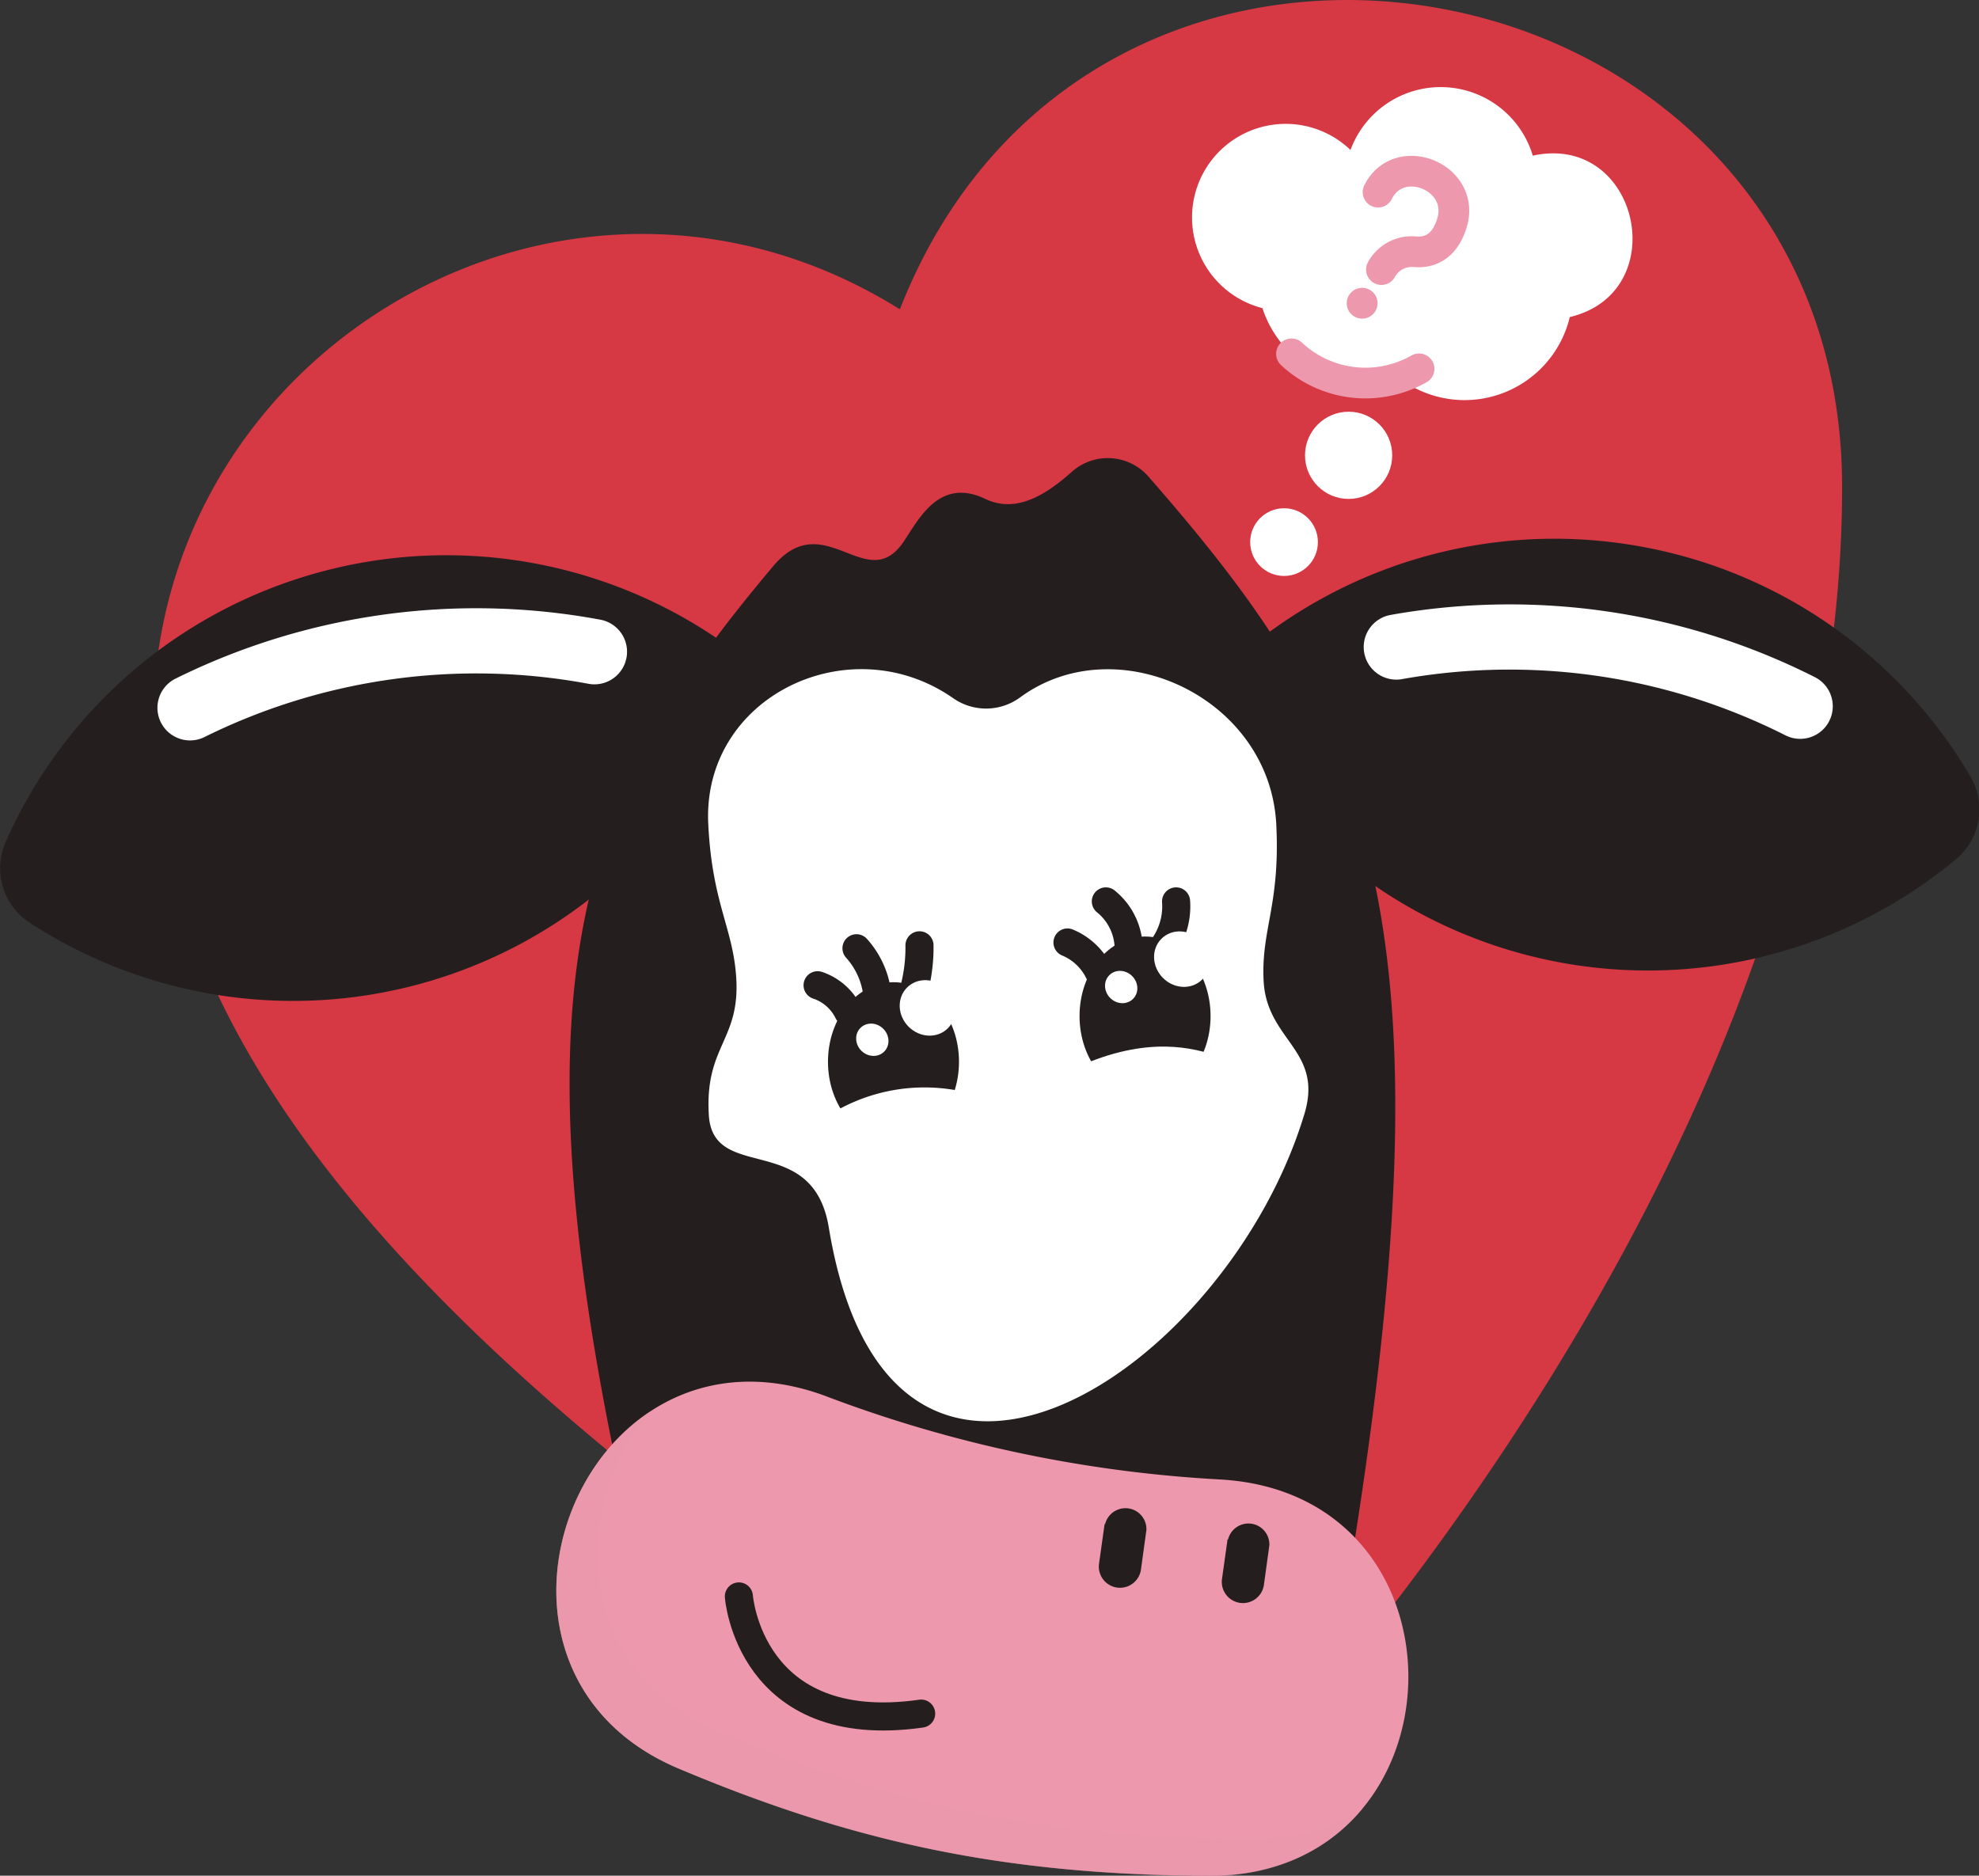<?xml version="1.0" encoding="UTF-8"?>
<svg xmlns="http://www.w3.org/2000/svg" viewBox="0 0 188.8 178.95">
  <rect x="0" y="0" width="188.8" height="178.95" fill="#333333" stroke="none"/>
  <defs>
    <style>.cls-1{fill:#d63844;}.cls-2{fill:#251e1f;}.cls-3,.cls-7,.cls-8{fill:none;stroke-linecap:round;stroke-linejoin:round;}.cls-3{stroke:#fff;stroke-width:6.22px;}.cls-4{fill:#fff;}.cls-5,.cls-6{fill:#ed98ad;}.cls-6{opacity:0.5;isolation:isolate;}.cls-7{stroke:#251e1f;stroke-width:2.68px;}.cls-8{stroke:#ed98ad;stroke-width:2.93px;}</style>
  </defs>
  <g id="Layer_2" data-name="Layer 2">
    <g id="Layer_1-2" data-name="Layer 1">
      <g id="Group_109" data-name="Group 109">
        <g id="Group_106" data-name="Group 106">
          <path id="Path_279" data-name="Path 279" class="cls-1" d="M85.85,29.51C54.26,9.79,14.62,33.17,14.62,68.93c0,38.5,40.29,71.64,94.13,104.85a6,6,0,0,0,8.16-1.81s58.83-59.49,58.83-125.5C175.74-4.61,104.61-18.36,85.85,29.51Z"></path>
        </g>
        <path id="Path_280" data-name="Path 280" class="cls-2" d="M156.24,52.09a46,46,0,0,0-41,13.32A46,46,0,0,0,186.58,82,6.19,6.19,0,0,0,188,74.11,45.9,45.9,0,0,0,156.24,52.09Z"></path>
        <path id="Path_281" data-name="Path 281" class="cls-2" d="M29.54,54.86a45.87,45.87,0,0,0-29,25.47A6.19,6.19,0,0,0,2.79,88a46,46,0,0,0,69-24.56A46,46,0,0,0,29.54,54.86Z"></path>
        <path id="Path_282" data-name="Path 282" class="cls-3" d="M18.13,67.53a61.57,61.57,0,0,1,38.58-5.35"></path>
        <path id="Path_283" data-name="Path 283" class="cls-3" d="M133.21,61.73a61.48,61.48,0,0,1,38.53,5.65"></path>
        <path id="Path_284" data-name="Path 284" class="cls-2" d="M128.21,153.26c11.29-66.68,2.26-83.85-18.67-107.82a5.15,5.15,0,0,0-7.27-.44l0,0c-2.89,2.59-5.58,3.88-8.27,2.6-4.49-2.15-6.44,2.14-7.86,4.18-3.5,5-7.52-3.54-12.38,2.24-18.58,22.09-26.4,39.88-11.9,99.2Z"></path>
        <path id="Path_285" data-name="Path 285" class="cls-4" d="M120.55,93.56c-.24-4.9,1.59-7.19,1.21-14.88-.6-12.15-15.21-18.91-24.43-12.15a5.48,5.48,0,0,1-6.37.1c-9.9-6.94-24-.17-23.39,12,.38,7.7,2.44,10,2.68,14.88.28,5.75-3,6.37-2.63,12.81.33,6.63,9.92,1.51,11.45,10.8,5.76,35,37.88,13.9,45.36-10.8C126.31,100.19,120.83,99.3,120.55,93.56Z"></path>
        <path id="Path_286" data-name="Path 286" class="cls-5" d="M78.65,133.15a125.15,125.15,0,0,0,37.74,8c24.72,1.38,23.54,37.93-1.11,37.81-19-.1-33.38-3-50.57-10.24C42.14,159.18,55.46,124.66,78.65,133.15Z"></path>
        <path id="Path_287" data-name="Path 287" class="cls-6" d="M119.22,175.44c-19-.09-33.37-3-50.56-10.23-14.11-6-14.2-21.67-6.62-30.55-11.23,7.4-13.57,27.19,2.67,34.05C81.9,176,96.32,178.85,115.28,179c6.61,0,11.52-2.59,14.7-6.45A19.28,19.28,0,0,1,119.22,175.44Z"></path>
        <path id="Path_288" data-name="Path 288" class="cls-2" d="M117.11,146.87l-.53,3.78a2,2,0,0,0,4,.55l.52-3.78a2,2,0,0,0-3.94-.55Z"></path>
        <path id="Path_289" data-name="Path 289" class="cls-2" d="M105.38,145.41l-.53,3.78a2,2,0,0,0,4,.55l.52-3.78a2,2,0,0,0-3.94-.55Z"></path>
        <path id="Path_290" data-name="Path 290" class="cls-7" d="M70.49,152.31s1,13.52,17.39,11.18"></path>
        <g id="Group_107" data-name="Group 107">
          <path id="Path_291" data-name="Path 291" class="cls-7" d="M80.91,96.54A5,5,0,0,0,78,94"></path>
          <path id="Path_292" data-name="Path 292" class="cls-7" d="M83.71,95a7.91,7.91,0,0,0-2-4.53"></path>
          <path id="Path_293" data-name="Path 293" class="cls-7" d="M107.68,90.44A5.86,5.86,0,0,0,105.5,86"></path>
          <path id="Path_294" data-name="Path 294" class="cls-7" d="M105.11,93.41a5.81,5.81,0,0,0-3.27-3.49"></path>
          <path id="Path_295" data-name="Path 295" class="cls-7" d="M110.79,90.59A6.64,6.64,0,0,0,112.2,86"></path>
          <path id="Path_296" data-name="Path 296" class="cls-7" d="M87.11,94.74a15.56,15.56,0,0,0,.61-4.55"></path>
          <ellipse id="Ellipse_39" data-name="Ellipse 39" class="cls-2" cx="85.24" cy="101.3" rx="6.25" ry="7.59"></ellipse>
          <ellipse id="Ellipse_40" data-name="Ellipse 40" class="cls-4" cx="88.48" cy="96.16" rx="2.54" ry="2.75" transform="translate(-42.08 90.73) rotate(-45)"></ellipse>
          <ellipse id="Ellipse_41" data-name="Ellipse 41" class="cls-4" cx="83.22" cy="99.2" rx="1.48" ry="1.6" transform="translate(-45.77 87.9) rotate(-45)"></ellipse>
          <path id="Path_297" data-name="Path 297" class="cls-4" d="M77.45,107.56a17.07,17.07,0,0,1,15.28-3.2l-.9,8.09H77.45Z"></path>
        </g>
        <g id="Group_108" data-name="Group 108">
          <ellipse id="Ellipse_42" data-name="Ellipse 42" class="cls-2" cx="109.24" cy="96.94" rx="6.25" ry="7.59"></ellipse>
          <ellipse id="Ellipse_43" data-name="Ellipse 43" class="cls-4" cx="112.74" cy="91.51" rx="2.54" ry="2.75" transform="translate(-31.68 106.52) rotate(-45)"></ellipse>
          <ellipse id="Ellipse_44" data-name="Ellipse 44" class="cls-4" cx="106.96" cy="94.16" rx="1.48" ry="1.6" transform="translate(-35.25 103.22) rotate(-45)"></ellipse>
          <path id="Path_298" data-name="Path 298" class="cls-4" d="M101.45,102.44c7.06-3.59,11.63-2.67,14.38-1.8v7.45H101.45Z"></path>
        </g>
        <circle id="Ellipse_45" data-name="Ellipse 45" class="cls-4" cx="122.5" cy="51.72" r="3.23"></circle>
        <circle id="Ellipse_46" data-name="Ellipse 46" class="cls-4" cx="128.66" cy="43.44" r="4.16"></circle>
        <path id="Path_299" data-name="Path 299" class="cls-4" d="M146.23,14.85a9.17,9.17,0,0,0-17.39-.54,8.93,8.93,0,1,0-8.4,15.09,10.32,10.32,0,0,0,13,6.64,10.32,10.32,0,0,0,16.32-5.79C159.71,27.88,156.37,12.64,146.23,14.85Z"></path>
        <path id="Path_300" data-name="Path 300" class="cls-8" d="M131.47,18.33c2-4,8.35-1.45,7.06,2.91h0c-.73,2.43-2.26,2.88-3.53,2.78a3.29,3.29,0,0,0-3.21,1.7h0"></path>
        <circle id="Ellipse_47" data-name="Ellipse 47" class="cls-5" cx="129.95" cy="28.93" r="1.47"></circle>
        <path id="Path_301" data-name="Path 301" class="cls-8" d="M123.21,33.76a10.33,10.33,0,0,0,12.17,1.43"></path>
      </g>
    </g>
  </g>
</svg>
